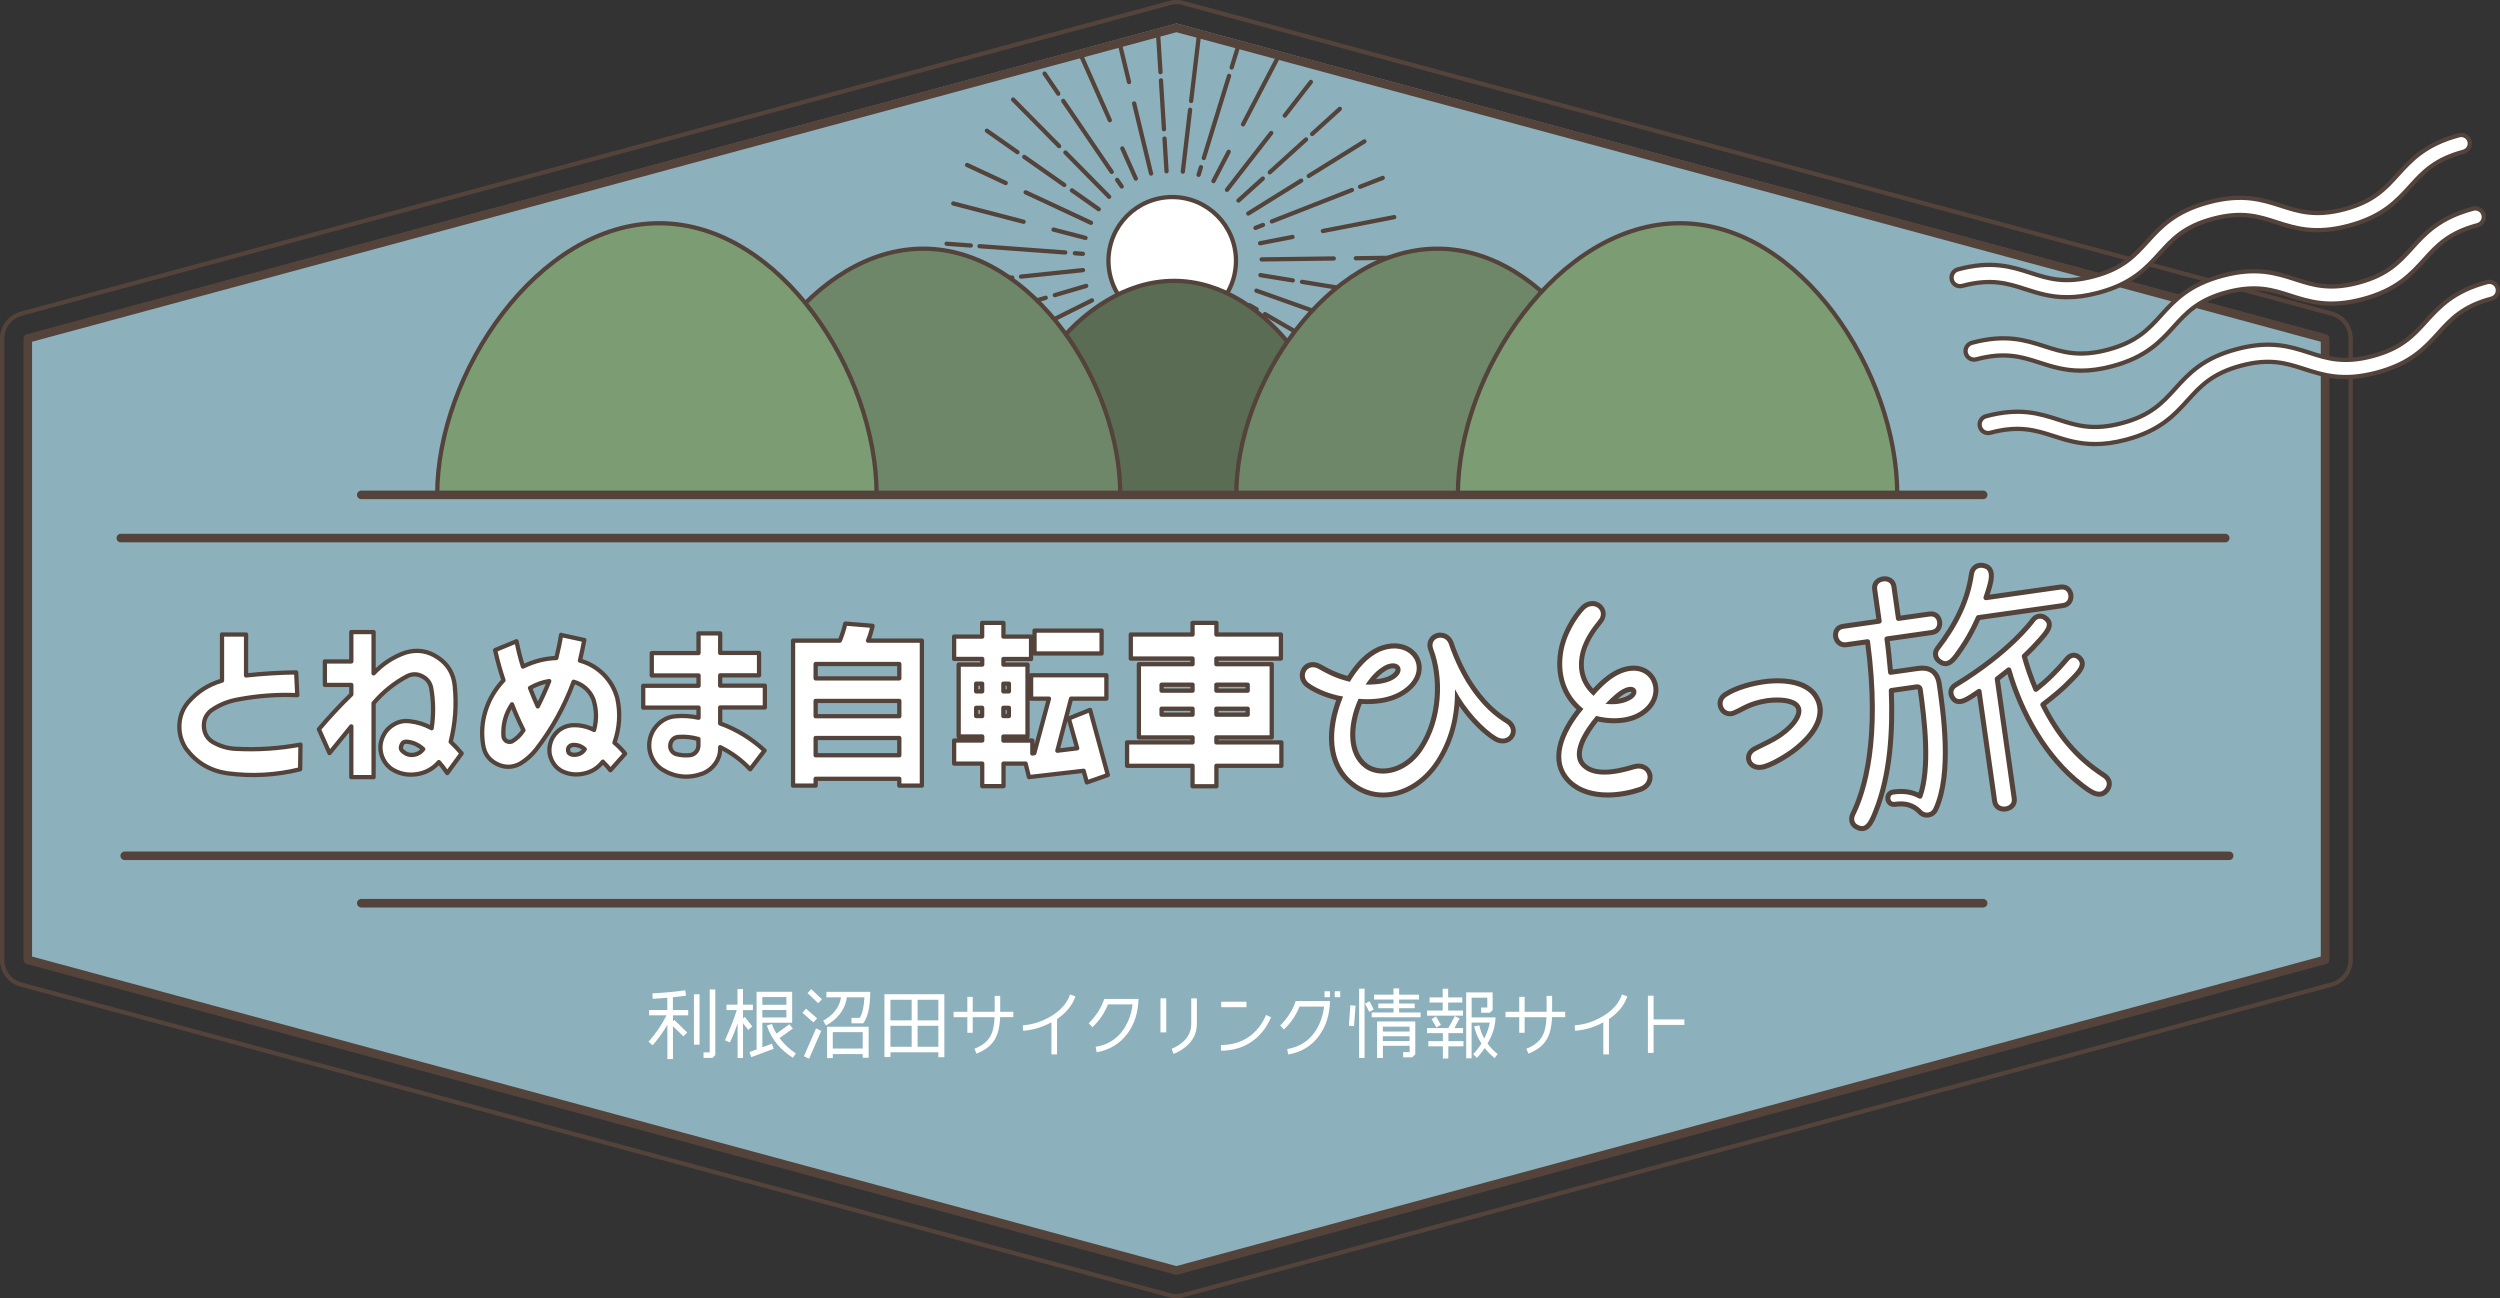 <?xml version="1.0" encoding="UTF-8"?><svg id="_レイヤー_2" xmlns="http://www.w3.org/2000/svg" viewBox="0 0 408.54 212.16"><rect x="0" y="0" width="408.54" height="212.16" fill="#333333" stroke="none"/><defs><style>.cls-1,.cls-2,.cls-3,.cls-4{fill:#fff;}.cls-1,.cls-5,.cls-6,.cls-7,.cls-3,.cls-8,.cls-9,.cls-10,.cls-4,.cls-11{stroke:#54433b;}.cls-1,.cls-5,.cls-6,.cls-7,.cls-10,.cls-4,.cls-11{stroke-width:.7px;}.cls-1,.cls-6,.cls-3,.cls-8{stroke-linejoin:round;}.cls-1,.cls-6,.cls-3,.cls-8,.cls-9,.cls-11{stroke-linecap:round;}.cls-5{fill:#6f8769;}.cls-5,.cls-7,.cls-9,.cls-10,.cls-4,.cls-11{stroke-miterlimit:10;}.cls-6,.cls-8,.cls-9,.cls-11{fill:none;}.cls-7{fill:#7c9d73;}.cls-3{stroke-width:.82px;}.cls-12{fill:#54433b;}.cls-13{fill:#8cb1bc;}.cls-8,.cls-9{stroke-width:1.4px;}.cls-10{fill:#5a6c54;}</style></defs><g id="_レイヤー_1-2"><g><polygon class="cls-13" points="379.97 156.42 379.97 54.7 192.26 3.84 4.55 54.7 4.55 156.42 192.26 207.27 379.97 156.42"/><circle class="cls-4" cx="191.56" cy="42.62" r="10.42"/><g><g><line class="cls-11" x1="211.26" y1="45.82" x2="205.98" y2="44.96"/><line class="cls-11" x1="220.66" y1="47.35" x2="212.77" y2="46.06"/><line class="cls-11" x1="228.02" y1="48.55" x2="221.99" y2="47.56"/><line class="cls-11" x1="214.91" y1="50.92" x2="205.32" y2="47.5"/><line class="cls-11" x1="226.35" y1="55.01" x2="216.28" y2="51.41"/><line class="cls-11" x1="205.36" y1="50.55" x2="204.22" y2="49.89"/><line class="cls-11" x1="218.88" y1="58.37" x2="206.72" y2="51.33"/><line class="cls-11" x1="223.55" y1="61.07" x2="220.12" y2="59.08"/><line class="cls-11" x1="206.82" y1="55.56" x2="202.71" y2="52.05"/><line class="cls-11" x1="219.72" y1="66.52" x2="210.67" y2="58.83"/><line class="cls-11" x1="208.29" y1="63.03" x2="200.82" y2="53.92"/><line class="cls-11" x1="214.98" y1="71.19" x2="210.57" y2="65.81"/></g><g><line class="cls-11" x1="201.31" y1="60.03" x2="198.7" y2="55.36"/><line class="cls-11" x1="205.98" y1="68.33" x2="202.07" y2="61.36"/><line class="cls-11" x1="209.63" y1="74.83" x2="206.64" y2="69.51"/><line class="cls-11" x1="199.59" y1="66.05" x2="196.29" y2="56.43"/><line class="cls-11" x1="203.53" y1="77.55" x2="200.06" y2="67.43"/><line class="cls-11" x1="193.93" y1="58.34" x2="193.74" y2="57.04"/><line class="cls-11" x1="196.24" y1="73.79" x2="194.16" y2="59.89"/><line class="cls-11" x1="197.04" y1="79.13" x2="196.45" y2="75.2"/><line class="cls-11" x1="190.92" y1="62.6" x2="191.09" y2="57.2"/><line class="cls-11" x1="190.4" y1="79.52" x2="190.77" y2="67.65"/><line class="cls-11" x1="186" y1="68.42" x2="188.46" y2="56.9"/><line class="cls-11" x1="183.79" y1="78.74" x2="185.24" y2="71.94"/></g><g><line class="cls-11" x1="184" y1="61.1" x2="186.02" y2="56.15"/><line class="cls-11" x1="180.41" y1="69.92" x2="183.42" y2="62.52"/><line class="cls-11" x1="177.59" y1="76.83" x2="179.9" y2="71.17"/><line class="cls-11" x1="178.21" y1="63.5" x2="183.69" y2="54.93"/><line class="cls-11" x1="171.67" y1="73.75" x2="177.43" y2="64.73"/><line class="cls-11" x1="180.71" y1="54.26" x2="181.6" y2="53.3"/><line class="cls-11" x1="170.08" y1="65.71" x2="179.64" y2="55.42"/><line class="cls-11" x1="166.4" y1="69.67" x2="169.11" y2="66.76"/><line class="cls-11" x1="175.5" y1="54.57" x2="179.83" y2="51.33"/><line class="cls-11" x1="161.95" y1="64.72" x2="171.46" y2="57.6"/><line class="cls-11" x1="167.9" y1="54.34" x2="178.44" y2="49.09"/><line class="cls-11" x1="158.45" y1="59.05" x2="164.68" y2="55.95"/></g><g><line class="cls-11" x1="172.37" y1="48.23" x2="177.5" y2="46.72"/><line class="cls-11" x1="163.23" y1="50.92" x2="170.89" y2="48.66"/><line class="cls-11" x1="156.07" y1="53.02" x2="161.93" y2="51.3"/><line class="cls-11" x1="166.86" y1="45.2" x2="176.98" y2="44.14"/><line class="cls-11" x1="154.77" y1="46.47" x2="165.41" y2="45.36"/><line class="cls-11" x1="175.65" y1="41.38" x2="176.96" y2="41.48"/><line class="cls-11" x1="160.07" y1="40.23" x2="174.08" y2="41.26"/><line class="cls-11" x1="154.69" y1="39.83" x2="158.65" y2="40.12"/><line class="cls-11" x1="172.16" y1="37.52" x2="177.39" y2="38.88"/><line class="cls-11" x1="155.78" y1="33.25" x2="167.27" y2="36.24"/><line class="cls-11" x1="167.61" y1="31.43" x2="178.28" y2="36.41"/><line class="cls-11" x1="158.04" y1="26.96" x2="164.35" y2="29.91"/></g><g><line class="cls-11" x1="175.17" y1="31.11" x2="179.55" y2="34.19"/><line class="cls-11" x1="167.38" y1="25.64" x2="173.92" y2="30.23"/><line class="cls-11" x1="161.27" y1="21.36" x2="166.27" y2="24.87"/><line class="cls-11" x1="174.11" y1="24.92" x2="181.25" y2="32.16"/><line class="cls-11" x1="165.56" y1="16.27" x2="173.08" y2="23.88"/><line class="cls-11" x1="182.56" y1="29.39" x2="183.3" y2="30.47"/><line class="cls-11" x1="173.75" y1="16.49" x2="181.67" y2="28.09"/><line class="cls-11" x1="170.7" y1="12.03" x2="172.94" y2="15.31"/><line class="cls-11" x1="183.41" y1="24.26" x2="185.61" y2="29.19"/><line class="cls-11" x1="176.54" y1="8.79" x2="181.36" y2="19.64"/><line class="cls-11" x1="185.34" y1="16.91" x2="188.1" y2="28.36"/><line class="cls-11" x1="182.87" y1="6.65" x2="184.5" y2="13.41"/></g><g><line class="cls-11" x1="190.3" y1="22.65" x2="190.63" y2="27.99"/><line class="cls-11" x1="189.72" y1="13.14" x2="190.21" y2="21.12"/><line class="cls-11" x1="189.26" y1="5.7" x2="189.64" y2="11.79"/><line class="cls-11" x1="194.48" y1="17.94" x2="193.29" y2="28.05"/><line class="cls-11" x1="195.91" y1="5.87" x2="194.65" y2="16.5"/><line class="cls-11" x1="196.25" y1="27.32" x2="195.87" y2="28.57"/><line class="cls-11" x1="200.85" y1="12.4" x2="196.72" y2="25.82"/><line class="cls-11" x1="202.44" y1="7.23" x2="201.27" y2="11.03"/><line class="cls-11" x1="200.79" y1="24.8" x2="198.3" y2="29.59"/><line class="cls-11" x1="208.62" y1="9.79" x2="203.13" y2="20.32"/><line class="cls-11" x1="207.74" y1="21.73" x2="200.51" y2="31.02"/><line class="cls-11" x1="214.22" y1="13.39" x2="209.95" y2="18.89"/></g><g><line class="cls-11" x1="206.36" y1="29.18" x2="202.39" y2="32.77"/><line class="cls-11" x1="213.43" y1="22.79" x2="207.5" y2="28.16"/><line class="cls-11" x1="218.95" y1="17.79" x2="214.43" y2="21.89"/><line class="cls-11" x1="212.63" y1="29.52" x2="203.99" y2="34.89"/><line class="cls-11" x1="222.96" y1="23.11" x2="213.87" y2="28.75"/><line class="cls-11" x1="206.39" y1="36.76" x2="205.17" y2="37.24"/><line class="cls-11" x1="220.93" y1="31.05" x2="207.85" y2="36.18"/><line class="cls-11" x1="225.96" y1="29.07" x2="222.26" y2="30.52"/><line class="cls-11" x1="211.22" y1="38.72" x2="205.92" y2="39.75"/><line class="cls-11" x1="227.84" y1="35.48" x2="216.18" y2="37.75"/><line class="cls-11" x1="217.96" y1="42.24" x2="206.18" y2="42.39"/><line class="cls-11" x1="228.51" y1="42.11" x2="221.56" y2="42.2"/></g></g><path class="cls-10" d="M163.29,80.81c0-15.61,12.95-34.91,28.56-34.91s27.98,19.29,27.98,34.91"/><path class="cls-5" d="M118,80.81c0-17.97,14.9-40.17,32.87-40.17s32.2,22.2,32.2,40.17"/><path class="cls-5" d="M202.03,80.81c0-17.97,14.9-40.17,32.87-40.17s32.2,22.2,32.2,40.17"/><path class="cls-7" d="M71.45,80.81c0-19.83,16.44-44.33,36.27-44.33s35.53,24.5,35.53,44.33"/><path class="cls-7" d="M238.24,80.81c0-19.83,16.44-44.33,36.27-44.33s35.53,24.5,35.53,44.33"/><line class="cls-9" x1="19.74" y1="87.93" x2="363.64" y2="87.93"/><line class="cls-9" x1="20.38" y1="139.85" x2="364.28" y2="139.85"/><line class="cls-9" x1="59.04" y1="147.6" x2="324.08" y2="147.6"/><line class="cls-9" x1="59.04" y1="80.87" x2="324.08" y2="80.87"/><g><polygon class="cls-8" points="379.95 156.85 379.95 55.31 192.24 4.54 4.54 55.31 4.54 156.85 192.24 207.62 379.95 156.85"/><path class="cls-6" d="M192.24,211.81c-.37,0-.74-.05-1.09-.15L3.44,160.89c-1.83-.49-3.09-2.15-3.09-4.04V55.31c0-1.89,1.27-3.55,3.09-4.04L191.15,.49c.36-.1,.73-.15,1.09-.15s.74,.05,1.09,.15l187.71,50.77c1.83,.49,3.09,2.15,3.09,4.04v101.54c0,1.89-1.27,3.55-3.09,4.04l-187.71,50.77c-.36,.1-.73,.15-1.09,.15Z"/></g><g><path class="cls-2" d="M112.47,165.92h-2.5v.99l.23-.23,2.1,2.04-.62,.64-1.71-1.66v5.37h-.91v-5.58c-.77,1.26-1.57,2.36-2.41,3.33l-.67-.58c1.24-1.42,2.22-2.87,2.94-4.32h-2.85v-.87h2.98v-2c-.93,.08-1.72,.13-2.39,.16l-.04-.88c1.82-.09,3.62-.25,5.36-.5l.13,.88c-.57,.08-1.28,.16-2.15,.25v2.09h2.5v.87Zm1.85,4.8h-.92v-8.24h.92v8.24Zm2.56,1.71l-.45,.44h-1.46v-.89h1.01v-10.29h.91v10.74Z"/><path class="cls-2" d="M123.04,165.07h-1.62v1.34l.29-.23,1.23,1.56-.67,.57-.85-1.11v5.69h-.88v-5.62c-.44,1.22-.85,2.25-1.27,3.08l-.8-.35c.92-2.07,1.57-3.72,1.93-4.94h-1.68v-.88h1.8v-2.56h.9v2.56h1.62v.88Zm6.4,2.06h-4.86v4.01l1.56-.58,.3,.83-3.67,1.36-.3-.82,1.17-.44v-9.41h5.81v5.05Zm-.93-2.93v-1.26h-3.93v1.26h3.93Zm0,2.07v-1.22h-3.93v1.22h3.93Zm1.07,6.6c-2.02-1.28-3.51-3.02-4.27-5.28l.84-.26c.16,.5,.4,1.03,.74,1.57l2.12-1.52,.55,.7-2.17,1.56c.78,1.03,1.67,1.86,2.66,2.49l-.48,.74Z"/><path class="cls-2" d="M133.52,166.41l-.59,.67-1.8-1.58,.59-.67,1.8,1.58Zm.69,2.05l-1.99,4.55-.85-.4,1.99-4.55,.85,.4Zm.11-5.16l-.62,.64-1.73-1.65,.6-.65,1.75,1.66Zm7.89-1.22c0,2.42-.38,4.13-1.14,5.15h-1.92v-.89h1.34c.43-.64,.68-1.76,.78-3.36h-2.89c-.24,2.05-1.63,3.66-3.41,4.6l-.45-.79c1.48-.8,2.68-2.09,2.92-3.81h-2.39v-.89h7.16Zm-.26,10.77h-.97v-.6h-4.89v.65h-.94v-5.11h6.8v5.06Zm-.97-1.5v-2.68h-4.89v2.68h4.89Z"/><path class="cls-2" d="M154.32,172.76h-.98v-.8h-7.83v.78h-.98v-10.27h9.79v10.29Zm-5.34-6.02v-3.36h-3.47v3.36h3.47Zm0,4.32v-3.43h-3.47v3.43h3.47Zm4.36-4.32v-3.36h-3.39v3.36h3.39Zm0,4.32v-3.43h-3.39v3.43h3.39Z"/><path class="cls-2" d="M165.6,166.22h-2.16c-.06,1.56-.36,2.78-.89,3.67-.59,.98-1.58,1.75-2.97,2.29l-.34-.8c1.21-.47,2.06-1.13,2.56-1.97,.44-.74,.68-1.81,.73-3.18h-3.57v2.55h-.88v-2.55h-2.24v-.88h2.24v-2.45h.88v2.45h3.59v-2.61h.9c.01,1.09,.01,1.96,0,2.61h2.14v.88Z"/><path class="cls-2" d="M175.74,162.84c-.5,1.45-1.51,2.68-3,3.69v5.78h-.92v-5.25c-1.47,.8-3,1.27-4.62,1.38l-.06-.89c1.62-.11,3.15-.62,4.6-1.48,1.6-.95,2.64-2.14,3.13-3.56l.88,.33Z"/><path class="cls-2" d="M186.05,163.24c-.05,2.21-.65,4.1-1.81,5.67-1.23,1.65-2.9,2.66-5.03,3.05l-.16-.88c2.45-.44,4.18-1.78,5.23-4.06,.42-.92,.69-1.87,.8-2.89h-4.02c-.56,1.43-1.42,2.68-2.54,3.74l-.6-.65c1.24-1.27,2.09-2.6,2.53-3.98h5.6Z"/><path class="cls-2" d="M190.58,168.71h-.94v-5.57h.94v5.57Zm5.01-1.41c0,1.82-.88,3.27-2.65,4.35-.42,.25-.8,.44-1.17,.57l-.3-.84c.29-.1,.63-.26,.99-.49,1.47-.89,2.21-2.09,2.21-3.58v-4.16h.92v4.16Z"/><path class="cls-2" d="M207.71,166.25c-.75,1.73-1.83,3.08-3.25,4.03-1.41,.94-3.05,1.42-4.94,1.42v-.93c3.43,0,6.02-1.75,7.38-4.91l.82,.39Zm-4.02-1.66h-4.12v-.89h4.12v.89Z"/><path class="cls-2" d="M217.34,163.6c-.05,2.22-.65,4.12-1.8,5.68-1.22,1.67-2.9,2.68-5.03,3.04l-.16-.88c2.45-.44,4.2-1.8,5.23-4.06,.42-.92,.69-1.88,.8-2.89h-4.02c-.56,1.43-1.42,2.68-2.54,3.74l-.62-.65c.54-.51,1.04-1.13,1.51-1.85,.48-.74,.82-1.46,1.02-2.14h5.6Zm0-.64h-.89v-.97h.89v.97Zm1.67,0h-.89v-.97h.89v.97Z"/><path class="cls-2" d="M221.52,164.34l-.25,3.34-.84-.06,.24-3.34,.85,.06Zm1.47,8.54h-.89v-11.32h.89v11.32Zm1.51-7.9l-.74,.38-.69-1.34,.74-.39,.69,1.36Zm7.64,1.26h-7.98v-.79h3.56v-.69h-2.49v-.77h2.49v-.65h-3.18v-.8h3.18v-1.02h.92v1.02h3.25v.8h-3.25v.65h2.54v.77h-2.54v.69h3.51v.79Zm-.87,6.06l-.49,.49h-1.48v-.85h1.06v-1.04h-4.37v2h-.95v-5.98h6.24v5.39Zm-.92-3.73v-.8h-4.37v.8h4.37Zm0,1.56v-.79h-4.37v.79h4.37Z"/><path class="cls-2" d="M239.08,165.98h-5.88v-.84h2.56v-1.31h-2.14v-.84h2.14v-1.41h.89v1.41h2.31v.84h-2.31v1.31h2.43v.84Zm.06,5.01h-2.46v1.99h-.89v-1.99h-2.38v-.85h2.38v-1.31h-2.59v-.83h3.48l1.07-1.96,.77,.4-.85,1.56h1.42v.83h-2.4v1.31h2.46v.85Zm-3.67-3.51l-.73,.43-.8-1.38,.73-.43,.8,1.38Zm8.77,5.42c-.59-.46-1.13-1.01-1.62-1.63-.39,.58-.8,1.11-1.27,1.6l-.62-.59c.52-.55,.97-1.13,1.36-1.75-.6-.94-.99-1.87-1.18-2.81l.84-.16c.14,.72,.4,1.44,.8,2.15,.45-.88,.77-1.76,.9-2.6h-2.97v5.83h-.88v-10.77h4.32v2.88l-.45,.45h-1.43v-.85h1.01v-1.62h-2.56v3.23h3.91c-.09,1.66-.48,2.8-1.31,4.26,.49,.68,1.04,1.26,1.66,1.73l-.51,.67Z"/><path class="cls-2" d="M255.79,166.22h-2.16c-.06,1.56-.36,2.78-.89,3.67-.59,.98-1.58,1.75-2.97,2.29l-.34-.8c1.21-.47,2.06-1.13,2.56-1.97,.44-.74,.68-1.81,.73-3.18h-3.57v2.55h-.88v-2.55h-2.24v-.88h2.24v-2.45h.88v2.45h3.59v-2.61h.9c.01,1.09,.01,1.96,0,2.61h2.14v.88Z"/><path class="cls-2" d="M265.93,162.84c-.5,1.45-1.51,2.68-3,3.69v5.78h-.92v-5.25c-1.47,.8-3,1.27-4.62,1.38l-.06-.89c1.62-.11,3.15-.62,4.6-1.48,1.6-.95,2.64-2.14,3.13-3.56l.88,.33Z"/><path class="cls-2" d="M275.25,167.49h-5.03v4.57h-.92v-9.35h.92v3.88h5.03v.89Z"/></g><g><path class="cls-1" d="M36.28,103.69h3.93v6.69c2.78-.3,5.51-.47,8.19-.5l.18,3.72c-3.3-.14-6.53,.1-9.7,.71-1.6,.28-3.06,.88-4.37,1.79-.84,.68-1.24,1.55-1.19,2.61,.05,1.11,.53,1.95,1.42,2.53,1.19,.7,2.47,1.08,3.82,1.13,3.53,.19,7.04-.04,10.54-.69l-.05,4.03c-3.92,.97-7.89,1.19-11.91,.66-2.83-.42-5.09-1.77-6.77-4.06-.77-1.19-1.12-2.49-1.05-3.9,.07-1.41,.56-2.64,1.48-3.71,1.49-1.7,3.32-2.86,5.48-3.48v-7.54Z"/><path class="cls-1" d="M53.09,108.09h4.32v-4.8h3.64v6.75c1.49-1.58,3.23-2.71,5.22-3.4,1.9-.56,3.66-.29,5.3,.82,1.63,1.09,2.55,2.62,2.74,4.59,.32,3.11,.1,6.17-.66,9.17,.58,.54,1.18,1.18,1.79,1.9l-2.35,3.21c-.51-.76-.97-1.35-1.37-1.79-.97,1.11-2.18,1.77-3.64,1.98-1.46,.21-2.8-.06-4.03-.82-.81-.56-1.37-1.31-1.67-2.25s-.28-1.88,.08-2.82,.96-1.67,1.81-2.19c.84-.52,1.76-.71,2.74-.57,1.25,.14,2.42,.52,3.53,1.13,.33-2.21,.31-4.41-.08-6.59-.18-.86-.67-1.49-1.48-1.9-.76-.4-1.55-.42-2.37-.05-2.14,1.12-4,2.61-5.56,4.45v12.09h-3.64v-8.3l-3.56,4.37-1.74-3.9c1.69-2,3.45-3.9,5.3-5.69v-1.55h-4.32v-3.85Zm16.07,14.33c-.79-.72-1.68-1.12-2.66-1.21-.46-.04-.76,.16-.9,.58-.18,.42-.09,.76,.26,1.03,.51,.44,1.09,.62,1.74,.53,.65-.09,1.17-.4,1.55-.92Z"/><path class="cls-1" d="M91.71,103.77l3.77,.82c-.21,1.14-.45,2.27-.71,3.37,1.49,.4,2.78,1.16,3.87,2.25,1.09,1.1,1.84,2.4,2.24,3.91,.53,2.44,.37,4.86-.47,7.25,.65,.54,1.23,1.14,1.74,1.79l-2.4,2.71c-.32-.42-.73-.89-1.24-1.4-.79,1.04-1.84,1.69-3.15,1.96-1.31,.27-2.53,.11-3.68-.49-.74-.46-1.27-1.08-1.59-1.86-.33-.78-.4-1.59-.21-2.41,.18-.83,.59-1.53,1.21-2.11,.62-.58,1.36-.92,2.2-1.03,1.34-.11,2.6,.15,3.79,.76,.46-1.72,.41-3.41-.13-5.06-.63-1.44-1.7-2.38-3.21-2.82-1.49,4.04-3.54,7.74-6.14,11.09-.76,.95-1.63,1.72-2.64,2.32-1.26,.65-2.53,.65-3.79,.01-1.26-.64-2-1.66-2.21-3.07-.32-1.95-.18-3.84,.41-5.68,.59-1.84,1.56-3.47,2.91-4.91-.51-1.51-.97-3.15-1.37-4.93l3.5-1.45c.28,1.42,.63,2.8,1.05,4.14,1.79-.88,3.61-1.34,5.45-1.4,.37-1.49,.63-2.76,.79-3.79Zm-8.04,11.33c-1.05,1.56-1.52,3.29-1.4,5.19,.03,.32,.18,.58,.45,.79,.32,.18,.63,.2,.95,.08,.77-.46,1.4-1.07,1.87-1.84-.72-1.42-1.34-2.83-1.87-4.22Zm2.95-2.66c.39,1.02,.81,2.02,1.26,3,.68-1.33,1.31-2.71,1.87-4.14-1.07,.16-2.12,.54-3.14,1.13Zm8.93,9.99c-.58-.53-1.26-.76-2.06-.68-.39,.1-.61,.33-.66,.68-.04,.44,.13,.72,.5,.84,.39,.12,.8,.11,1.24-.04,.44-.15,.76-.42,.98-.8Z"/><path class="cls-1" d="M114.13,103.51h3.56v3.19h6.35v3.66h-6.35v1.69h7.3v3.56h-7.3v2.61c2.67,.97,5.09,2.44,7.25,4.43l-2.35,3.06c-1.42-1.51-3.06-2.71-4.9-3.61v.34c-.02,.86-.29,1.65-.8,2.36-.52,.71-1.17,1.23-1.96,1.57-2.37,.9-4.62,.68-6.74-.63-.83-.56-1.42-1.31-1.78-2.24-.36-.93-.42-1.9-.17-2.9,.25-.95,.75-1.76,1.5-2.42,.76-.67,1.63-1.05,2.64-1.13,1.25-.12,2.5-.04,3.77,.24v-1.66h-9.04v-3.56h9.04v-1.69h-7.64v-3.66h7.64v-3.19Zm0,17.26c-1.11-.32-2.21-.43-3.32-.34-.35,.04-.64,.17-.87,.41s-.36,.52-.4,.86c-.05,.35,.01,.67,.2,.95,.18,.28,.43,.47,.75,.58,.72,.19,1.47,.25,2.24,.18,.39-.04,.71-.2,.98-.49,.26-.29,.4-.63,.42-1.01v-1.13Z"/><path class="cls-1" d="M129.6,104.69h7.64c.35-.83,.65-1.76,.9-2.79l4.45,.37c-.19,.91-.44,1.72-.74,2.42h8.8v23.69h-3.69v-1.11h-13.67v1.11h-3.69v-23.69Zm3.69,3.82v2.35h13.67v-2.35h-13.67Zm0,6.03v2.5h13.67v-2.5h-13.67Zm0,6.06v2.82h13.67v-2.82h-13.67Z"/><path class="cls-1" d="M155.91,104.03h4.59v-2.24h3.48v2.24h4.51v3.66h-4.51v.92h3.93v11.75h-3.93v.66h4.72v2.11l.32-.05,2.4-8.91h-2.92v-3.82h12.3v3.82h-5.77l-2.24,8.51,3.24-.4-1.37-4.87,3.48-1.4,2.9,10.64-3.43,1.21-.53-1.9-8.93,1.03-.55-2.21h-3.61v3.69h-3.48v-3.69h-4.59v-3.77h4.59v-.66h-3.85v-11.75h3.85v-.92h-4.59v-3.66Zm3.61,7.69v1.26h.98v-1.26h-.98Zm0,3.95v1.34h.98v-1.34h-.98Zm4.45-3.95v1.26h.9v-1.26h-.9Zm0,3.95v1.34h.9v-1.34h-.9Zm5.09-12.62h10.96v3.74h-10.96v-3.74Z"/><path class="cls-1" d="M184.79,103.69h10.09v-1.9h3.9v1.9h10.54v3.93h-10.54v.92h9.04v11.96h-9.04v.82h10.62v3.82h-10.62v3.35h-3.9v-3.35h-10.7v-3.82h10.7v-.82h-8.77v-11.96h8.77v-.92h-10.09v-3.93Zm5.03,8.2v.97h5.06v-.97h-5.06Zm0,3.93v.97h5.06v-.97h-5.06Zm8.96-3.93v.97h5.11v-.97h-5.11Zm0,3.93v.97h5.11v-.97h-5.11Z"/></g><g><g><g><path class="cls-2" d="M226.03,129.92c-1.84,0-3.59-.61-5.05-1.78-3.62-2.79-4.39-8.01-2.08-14.01-2.98-.62-4.85-1.88-5.21-2.14-.73-.53-1.04-1.38-.79-2.17,.23-.73,.88-1.19,1.63-1.19,.36,0,.74,.11,1.11,.31l.38,.21c.98,.55,2.19,1.22,4.35,1.79,1.53-2.44,3.15-4.03,4.94-4.84,.86-.37,1.71-.55,2.52-.55,1.95,0,3.54,1.11,3.97,2.76,.38,1.48-.21,3.62-3.02,5.17-1.47,.79-3.26,1.19-5.34,1.19-.4,0-.79-.01-1.19-.04-1.62,3.74-1.94,8.37,.95,10.53,.75,.56,1.71,.86,2.77,.86,2.31,0,4.6-1.36,6.13-3.65,3.44-5.16,3.29-12.02,1.69-16.21-.22-.6-.17-1.18,.15-1.64,.32-.45,.86-.73,1.44-.73,.78,0,1.44,.49,1.75,1.27l.04,.11c.94,2.73,2.02,4.77,2.77,6.01,2.47,3.98,4.79,5.69,6.32,6.63,.99,.62,1.15,1.48,.98,2.08-.21,.72-.88,1.21-1.68,1.21-.41,0-.82-.12-1.21-.36-1.81-1.08-4.37-3.6-6.2-6.59-.19,3.95-1.23,7.35-3.16,10.34-2.19,3.41-5.54,5.44-8.96,5.44Zm1.57-21.1c-.37,0-.81,.13-1.25,.39-.89,.53-1.66,1.24-2.41,2.26,1.26-.04,2.25-.22,3.02-.53,1.15-.49,1.57-1.16,1.48-1.6-.06-.32-.39-.51-.84-.51Z"/><path class="cls-12" d="M235.4,104.21c.54,0,1.09,.3,1.36,1.01,.16,.47,1.08,3.28,2.84,6.18,2.54,4.09,4.92,5.82,6.46,6.76,1.5,.94,.79,2.53-.49,2.53-.31,0-.65-.09-1-.3-2.11-1.26-5.08-4.4-6.79-7.75,.02,4.59-1,8.33-3.12,11.63-2.15,3.34-5.44,5.25-8.62,5.25-1.69,0-3.35-.54-4.79-1.69-3.79-2.92-4.07-8.38-1.77-14-2.82-.49-4.78-1.62-5.54-2.17-1.27-.92-.68-2.62,.61-2.62,.28,0,.58,.08,.91,.26,1.14,.62,2.43,1.45,5.12,2.12,1.32-2.18,2.91-4.03,4.92-4.94,.84-.36,1.63-.51,2.35-.51,3.85,0,5.51,4.53,.75,7.16-1.49,.8-3.28,1.13-5.14,1.13-.48,0-.97-.02-1.45-.07-1.93,4.25-2,9.08,.96,11.29,.83,.62,1.88,.94,3.02,.94,2.21,0,4.73-1.22,6.47-3.83,3.36-5.05,3.52-11.89,1.74-16.58-.4-1.09,.38-1.81,1.21-1.81m-12.03,7.68c1.9,0,3-.26,3.75-.57,2.45-1.04,2.05-2.91,.49-2.91-.41,0-.91,.13-1.46,.44-1.03,.61-1.98,1.49-3,3.03,.07,0,.15,0,.22,0m12.03-8.5c-.72,0-1.38,.34-1.78,.9-.4,.57-.47,1.28-.2,2.01,1.56,4.1,1.71,10.8-1.65,15.84-1.45,2.17-3.61,3.46-5.79,3.46-.97,0-1.85-.27-2.53-.78-2.62-1.96-2.33-6.33-.93-9.77,.31,.02,.62,.03,.93,.03,2.14,0,4-.41,5.53-1.23,3.02-1.67,3.64-4,3.22-5.63-.47-1.84-2.23-3.07-4.36-3.07-.87,0-1.76,.2-2.67,.58-1.83,.82-3.45,2.38-4.98,4.74-1.93-.54-3-1.14-3.97-1.68l-.39-.21c-.43-.24-.87-.36-1.31-.36-.94,0-1.73,.58-2.02,1.48-.31,.96,.06,1.99,.94,2.63,.99,.71,2.75,1.59,4.9,2.11-2.18,5.99-1.31,11.19,2.38,14.04,1.52,1.21,3.36,1.86,5.29,1.86,3.56,0,7.04-2.1,9.31-5.63,1.77-2.74,2.8-5.81,3.13-9.32,1.79,2.59,4.03,4.72,5.67,5.7,.46,.28,.94,.42,1.42,.42,.98,0,1.82-.6,2.08-1.5,.21-.74,.02-1.8-1.15-2.53-1.5-.92-3.77-2.6-6.2-6.5-.73-1.21-1.8-3.23-2.73-5.92l-.03-.1c-.37-.97-1.19-1.55-2.14-1.55h0Zm-10.56,7.62c.54-.61,1.1-1.08,1.72-1.45,.48-.27,.83-.33,1.04-.33,.24,0,.41,.08,.44,.19,.04,.19-.22,.71-1.24,1.15-.53,.22-1.17,.36-1.96,.44h0Z"/></g><g><path class="cls-2" d="M262.74,129.92c-2.57,0-4.69-.72-6.15-2.08-2.91-2.74-2.31-7.07,1.62-11.94-2.46-2.13-3.6-5.21-3.22-8.69,.35-3.52,2.45-6.57,3.64-7.82,.59-.62,1.2-.75,1.61-.75,.7,0,1.34,.4,1.63,1.01,.29,.63,.18,1.33-.33,1.94-.9,1.11-2.58,3.17-3.01,5.88-.25,1.57-.11,3.79,1.85,5.67,1.53-1.74,3.01-2.9,4.39-3.47,.75-.31,1.48-.47,2.18-.47,1.78,0,3.19,1.06,3.58,2.7,.35,1.5-.19,3.73-2.9,5.09-1.03,.53-2.36,.8-3.83,.8-.94,0-1.88-.11-2.8-.33-1.74,2.12-4.14,5.75-2.11,7.64,.75,.72,1.88,1.08,3.33,1.08,1.73,0,3.57-.5,4.8-.87,.27-.08,.53-.12,.78-.12,.96,0,1.7,.61,1.85,1.51,.14,.84-.3,1.88-1.6,2.31-1.73,.58-3.62,.91-5.32,.91Zm.73-15.25c1.01,0,1.9-.2,2.66-.59,.71-.34,.96-.82,.89-1.12-.06-.28-.4-.31-.54-.31-.28,0-.61,.1-.98,.28-.59,.29-1.25,.81-2.2,1.73,.06,0,.11,0,.16,0Z"/><path class="cls-12" d="M260.23,99.04c1.08,0,1.9,1.19,.99,2.28-1.03,1.27-2.67,3.36-3.1,6.07-.35,2.26,.23,4.54,2.29,6.32,1.36-1.59,2.93-3.03,4.51-3.67,.73-.3,1.41-.44,2.02-.44,3.66,0,4.8,4.85,.49,7.01-.99,.5-2.27,.76-3.65,.76-.96,0-1.97-.13-2.95-.38-2,2.39-4.54,6.26-2.24,8.4,.93,.89,2.23,1.19,3.61,1.19,1.71,0,3.53-.47,4.92-.89,.24-.07,.46-.1,.66-.1,1.73,0,2.12,2.35,.12,3.02-1.51,.51-3.36,.89-5.19,.89-2.17,0-4.33-.53-5.87-1.97-3.24-3.05-1.44-7.67,1.91-11.69-2.85-2.28-3.73-5.47-3.39-8.6,.35-3.5,2.49-6.49,3.53-7.58,.42-.44,.89-.62,1.31-.62m3.24,16.04c1.22,0,2.14-.27,2.85-.64,1.55-.75,1.4-2.2,.16-2.2-.32,0-.71,.1-1.16,.33-.8,.39-1.69,1.17-2.93,2.44,.38,.05,.74,.07,1.08,.07m-3.24-16.86c-.69,0-1.36,.31-1.9,.88-1.22,1.28-3.39,4.43-3.75,8.06-.38,3.48,.71,6.57,3.07,8.78-3.86,4.93-4.36,9.34-1.34,12.19,1.53,1.44,3.76,2.2,6.43,2.2,1.75,0,3.68-.33,5.45-.93,1.52-.51,2.03-1.76,1.87-2.77-.18-1.09-1.11-1.85-2.26-1.85-.29,0-.59,.05-.9,.14-1.89,.58-3.42,.86-4.68,.86-1.35,0-2.38-.33-3.05-.97-1.78-1.66,.57-5.13,1.99-6.9,.87,.19,1.76,.28,2.64,.28,1.54,0,2.93-.29,4.02-.85,2.92-1.47,3.5-3.91,3.11-5.55-.44-1.83-1.99-3.02-3.97-3.02-.75,0-1.53,.17-2.34,.5-1.35,.55-2.78,1.64-4.25,3.25-1.55-1.69-1.65-3.62-1.44-5.01,.41-2.59,2.05-4.6,2.92-5.68,.59-.72,.74-1.61,.38-2.37-.36-.76-1.14-1.25-2-1.25h0Zm4.19,15.97c.5-.43,.9-.71,1.26-.89,.42-.21,.69-.25,.81-.25s.17,.03,.17,.03c0,.04-.15,.36-.68,.62-.47,.24-.99,.4-1.55,.49h0Z"/></g><g><path class="cls-2" d="M287.47,125.41c-.85,0-1.54-.48-1.72-1.21-.18-.7,.18-1.41,.91-1.82,.36-.19,.78-.4,1.23-.62,.99-.48,2.12-1.03,3.08-1.71,2.3-1.62,3.45-3.49,2.8-4.55-.39-.71-1.65-1.12-3.38-1.12-.5,0-1.04,.03-1.6,.1-2.15,.35-3.12,.85-4.16,1.38-.36,.18-.72,.37-1.13,.55-.26,.14-.55,.22-.84,.22-.71,0-1.33-.49-1.53-1.21-.21-.75,.1-1.51,.8-1.94,1.59-1.04,4.24-1.88,6.91-2.17,.56-.05,1.11-.08,1.63-.08,2.98,0,5.19,.89,6.23,2.49,1.73,2.67,.36,5.96-3.75,9.03-2.41,1.74-4.38,2.51-5.05,2.6-.13,.02-.28,.04-.43,.04Z"/><path class="cls-12" d="M290.47,111.66c2.83,0,4.92,.81,5.89,2.3,1.59,2.46,.25,5.57-3.65,8.48-2.45,1.76-4.34,2.46-4.85,2.52-.13,.02-.26,.03-.37,.03-1.4,0-1.91-1.54-.61-2.25,1.14-.62,2.92-1.34,4.35-2.35,2.45-1.73,3.71-3.8,2.91-5.1-.48-.86-1.87-1.31-3.73-1.31-.52,0-1.07,.03-1.65,.11-2.97,.48-3.79,1.25-5.4,1.97-.24,.13-.46,.18-.67,.18-1.14,0-1.73-1.65-.52-2.39,1.56-1.02,4.14-1.82,6.74-2.11,.55-.05,1.08-.08,1.58-.08m0-.82c-.53,0-1.09,.03-1.66,.08-2.78,.31-5.43,1.14-7.11,2.24-.84,.51-1.22,1.45-.96,2.38,.25,.9,1.03,1.51,1.93,1.51,.35,0,.69-.09,1.03-.26,.42-.18,.78-.37,1.13-.55,1-.52,1.95-1,4.05-1.34,.51-.06,1.03-.09,1.52-.09,1.86,0,2.78,.48,3.01,.89,.46,.74-.34,2.39-2.67,4.03-.93,.66-2.04,1.2-3.02,1.68-.46,.22-.88,.43-1.24,.62-.91,.5-1.34,1.39-1.11,2.28,.23,.91,1.08,1.51,2.12,1.51,.17,0,.34-.02,.52-.05,.67-.08,2.72-.88,5.19-2.66,4.32-3.22,5.72-6.71,3.86-9.59-1.11-1.73-3.45-2.68-6.57-2.68h0Z"/></g></g><path class="cls-3" d="M315.33,100.34c1.96-.28,2.3,2.75,.38,3.02l-7.35,1.05c.23,1.6,.4,3.48,.59,5.46l4.52-.64c1.6-.23,3.12,.3,3.44,2.59,.6,4.25,2.16,14.56-.59,20.45-.5,1.1-1.92,1.25-2.66,.33-1.08-1.06-2.34-1.39-3.99-1.16-1.37,.2-1.61-1.82-.29-2.01,1.69-.24,3.12-.02,4.38,.68,1.67-4.66,.74-12.46,.03-17.48-.03-.23-.25-.43-.52-.39l-4.2,.6c.26,6.39-.13,13.81-2.58,19.85-.65,1.63-1.39,3.37-3.05,2.48-.7-.32-1.1-1.15-.67-2.09,1.85-3.71,4.55-12.25,2.42-28.21l-3.47,.49c-1.96,.28-2.48-2.72-.57-3l5.94-.85-.74-5.21c-.28-1.96,2.87-2.41,3.15-.45l.74,5.21,5.07-.72Zm21.42-4.4c1.96-.28,2.35,2.74,.38,3.02l-13.84,1.97s-1.04,2.52-2.7,4.95c-1.12,1.6-2.08,3.37-3.65,2.2-.62-.42-.94-1.36-.31-2.15,2.99-3.87,4.94-7.83,5.54-12.16,.18-1.05,1-1.49,1.81-1.38,2.33,.32,1.32,3.03,.56,5.28l12.2-1.74Zm-13.33,17.04c-1.79,1.19-3.46,2.54-4.39,.95-.37-.65-.31-1.49,.51-1.98,8.88-5.37,12.58-10.5,12.62-10.56,.58-.83,1.46-.86,2.04-.43,1.5,1.04,.25,2.39-.88,3.67-.6,.69-1.41,1.55-2.52,2.6,.4,1.48,1.06,3.48,1.89,5.42,1.85-1.43,3.48-3.06,5.03-4.91,.67-.84,1.47-.81,2-.33,1.32,1.12,.06,2.41-1.2,3.67-1.42,1.51-2.96,2.75-4.69,4.07,2.41,4.78,5.42,8.6,9.93,11.5,1.12,.68,1.13,1.7,.58,2.43-1.18,1.52-2.75,.3-4.27-.88-5.65-4.37-9.75-11.57-11.8-18.73l-1.89,1.48,2.78,19.55c.28,1.96-2.92,2.42-3.2,.46l-2.55-17.95Z"/></g><g><path class="cls-4" d="M337.77,48.57c-2.68,0-4.75-.66-6.77-1.31-2.89-.93-5.61-1.81-10.33-.54-.75,.2-1.51-.24-1.71-.99-.2-.74,.24-1.51,.99-1.71,5.51-1.48,8.77-.43,11.91,.58,2.89,.93,5.61,1.81,10.33,.54,4.72-1.26,6.64-3.38,8.68-5.63,2.22-2.45,4.51-4.97,10.03-6.45,5.52-1.48,8.77-.43,11.91,.58,2.89,.93,5.61,1.8,10.33,.54,4.72-1.26,6.65-3.38,8.68-5.63,2.22-2.45,4.51-4.97,10.03-6.45,.74-.2,1.51,.24,1.71,.99,.2,.74-.24,1.51-.99,1.71-4.72,1.26-6.64,3.38-8.68,5.63-2.22,2.45-4.51,4.97-10.03,6.45-5.52,1.48-8.77,.43-11.91-.58-2.89-.93-5.61-1.81-10.33-.54-4.72,1.26-6.64,3.38-8.68,5.63-2.22,2.45-4.51,4.98-10.03,6.45-1.97,.53-3.65,.73-5.14,.73Z"/><path class="cls-4" d="M340.06,60.57c-2.68,0-4.75-.66-6.77-1.31-2.89-.93-5.61-1.81-10.33-.54-.74,.2-1.51-.24-1.71-.99-.2-.74,.24-1.51,.99-1.71,5.51-1.48,8.77-.43,11.91,.58,2.89,.93,5.61,1.81,10.33,.54,4.72-1.26,6.64-3.38,8.68-5.63,2.22-2.45,4.51-4.98,10.03-6.45,5.51-1.48,8.76-.43,11.91,.58,2.88,.93,5.61,1.81,10.33,.54,4.72-1.26,6.64-3.38,8.68-5.63,2.22-2.45,4.51-4.97,10.03-6.45,.74-.2,1.51,.24,1.71,.99,.2,.74-.24,1.51-.99,1.71-4.72,1.26-6.65,3.38-8.68,5.63-2.22,2.45-4.51,4.97-10.03,6.45-5.52,1.48-8.77,.43-11.91-.58-2.89-.93-5.61-1.8-10.33-.54-4.72,1.26-6.64,3.38-8.68,5.63-2.22,2.45-4.51,4.97-10.03,6.45-1.97,.53-3.65,.73-5.14,.73Z"/><path class="cls-4" d="M342.36,72.57c-2.68,0-4.75-.66-6.77-1.31-2.89-.93-5.61-1.81-10.33-.54-.75,.2-1.51-.24-1.71-.99-.2-.74,.24-1.51,.99-1.71,5.52-1.48,8.77-.43,11.91,.58,2.89,.93,5.61,1.81,10.33,.54,4.72-1.26,6.64-3.38,8.68-5.63,2.22-2.45,4.51-4.98,10.03-6.45,5.52-1.48,8.77-.43,11.91,.58,2.89,.93,5.61,1.81,10.33,.54,4.72-1.26,6.65-3.38,8.68-5.63,2.22-2.45,4.51-4.97,10.03-6.45,.74-.2,1.51,.24,1.71,.99,.2,.74-.24,1.51-.99,1.71-4.72,1.26-6.65,3.38-8.68,5.63-2.22,2.45-4.51,4.97-10.03,6.45-5.52,1.48-8.77,.43-11.91-.58-2.89-.93-5.61-1.81-10.33-.54-4.72,1.26-6.64,3.38-8.68,5.63-2.22,2.45-4.51,4.97-10.03,6.45-1.97,.53-3.65,.73-5.14,.73Z"/></g></g></g></svg>
